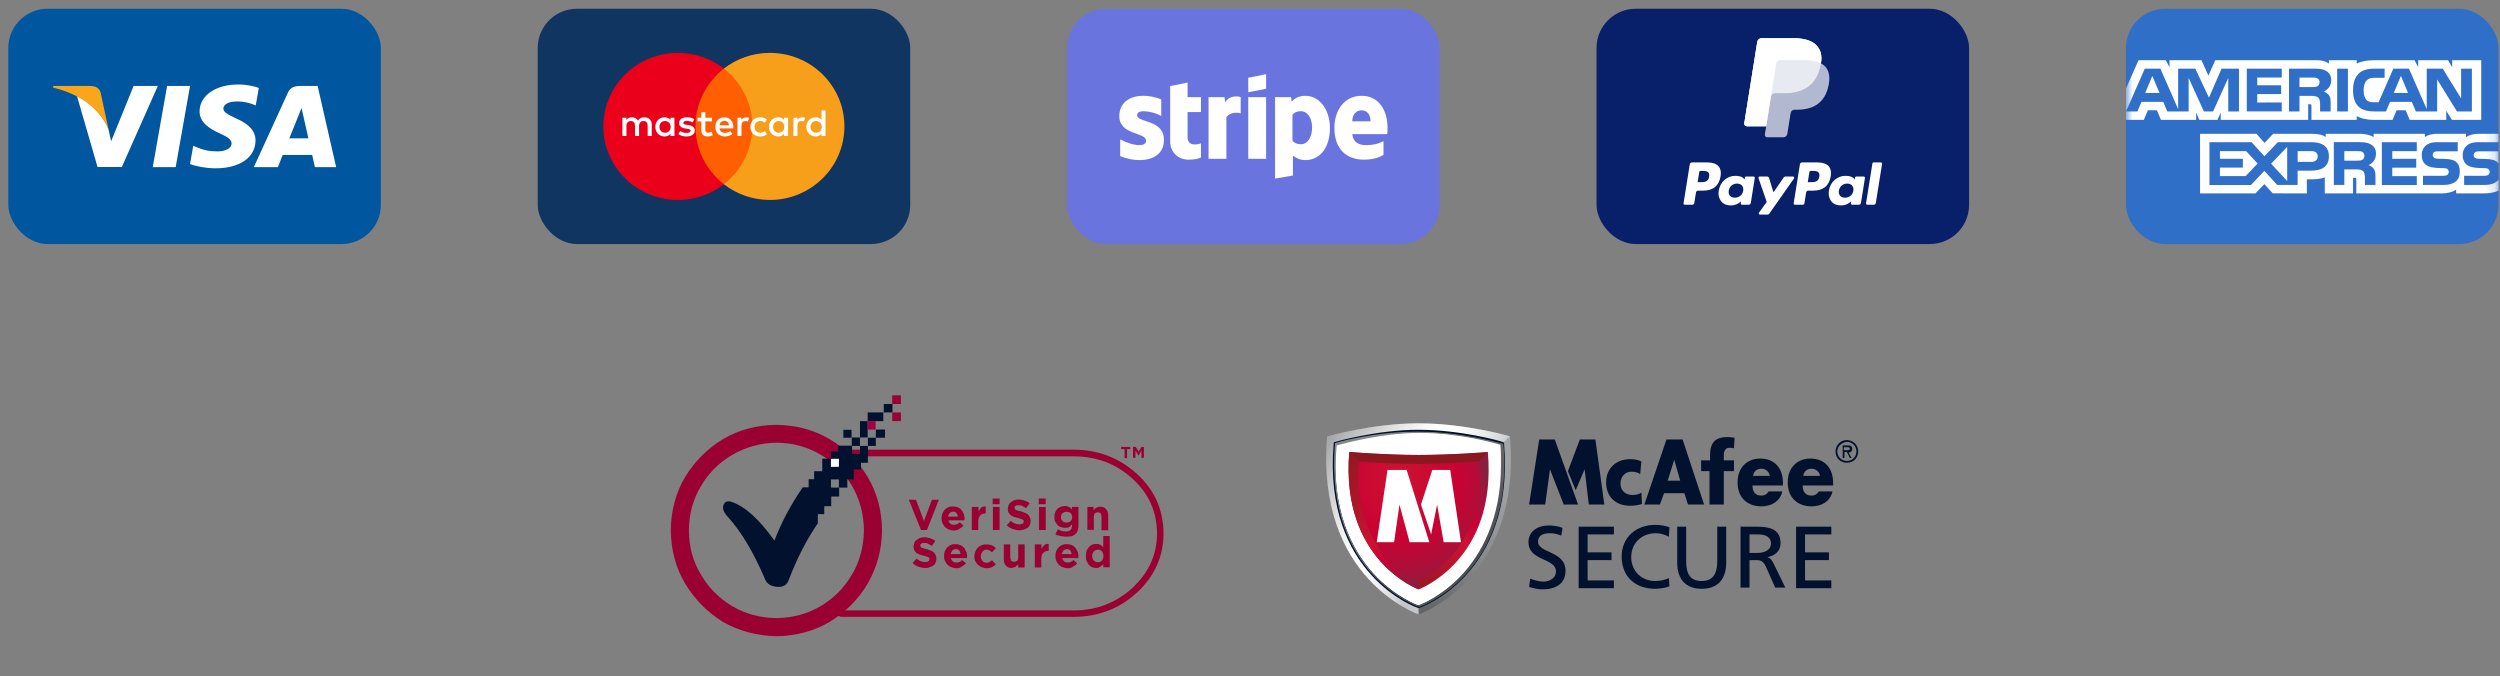 <svg width="255" height="69" viewBox="0 0 255 69" fill="none" xmlns="http://www.w3.org/2000/svg">
<rect x="0" y="0" width="255" height="69" fill="#808080" stroke="none"/>
<rect x="0.846" y="0.893" width="38" height="24" rx="4" fill="#00579F"/>
<path d="M17.92 17.045H15.581L17.044 8.768H19.383L17.92 17.045Z" fill="white"/>
<path d="M26.401 8.97C25.94 8.803 25.208 8.618 24.303 8.618C21.993 8.618 20.366 9.745 20.356 11.356C20.337 12.545 21.521 13.205 22.406 13.601C23.311 14.006 23.619 14.271 23.619 14.632C23.61 15.186 22.888 15.442 22.214 15.442C21.28 15.442 20.779 15.31 20.019 15.002L19.711 14.869L19.384 16.727C19.932 16.956 20.943 17.159 21.993 17.168C24.448 17.168 26.046 16.058 26.064 14.341C26.074 13.399 25.449 12.677 24.101 12.087C23.282 11.708 22.781 11.453 22.781 11.066C22.791 10.713 23.205 10.352 24.129 10.352C24.89 10.335 25.448 10.502 25.872 10.669L26.083 10.757L26.401 8.97Z" fill="white"/>
<path d="M29.511 14.113C29.703 13.637 30.445 11.797 30.445 11.797C30.435 11.815 30.637 11.313 30.753 11.005L30.916 11.718C30.916 11.718 31.359 13.699 31.455 14.113C31.09 14.113 29.973 14.113 29.511 14.113ZM32.398 8.768H30.589C30.031 8.768 29.607 8.918 29.366 9.455L25.891 17.045H28.346C28.346 17.045 28.75 16.023 28.837 15.803C29.106 15.803 31.494 15.803 31.841 15.803C31.908 16.094 32.12 17.045 32.12 17.045H34.286L32.398 8.768Z" fill="white"/>
<path d="M13.627 8.768L11.336 14.412L11.085 13.267C10.662 11.947 9.333 10.511 7.851 9.798L9.95 17.036H12.424L16.101 8.768H13.627Z" fill="white"/>
<path d="M9.208 8.768H5.444L5.406 8.935C8.342 9.622 10.287 11.278 11.085 13.268L10.267 9.464C10.133 8.935 9.719 8.786 9.208 8.768Z" fill="#FAA61A"/>
<rect x="54.846" y="0.893" width="38" height="24" rx="4" fill="#0F3560"/>
<path d="M77.162 18.791H70.512V6.999H77.162V18.791Z" fill="#FF5F00"/>
<path d="M70.939 12.894C70.939 10.502 72.074 8.371 73.841 6.998C72.549 5.993 70.917 5.394 69.145 5.394C64.948 5.394 61.545 8.752 61.545 12.894C61.545 17.036 64.948 20.394 69.145 20.394C70.917 20.394 72.549 19.795 73.841 18.791C72.074 17.417 70.939 15.286 70.939 12.894Z" fill="#EB001B"/>
<path d="M86.13 12.894C86.13 17.036 82.728 20.394 78.531 20.394C76.758 20.394 75.127 19.795 73.834 18.791C75.602 17.417 76.737 15.286 76.737 12.894C76.737 10.502 75.602 8.371 73.834 6.998C75.127 5.993 76.758 5.394 78.531 5.394C82.728 5.394 86.13 8.752 86.13 12.894Z" fill="#F79E1B"/>
<path d="M67.263 12.942C67.263 12.614 67.481 12.345 67.837 12.345C68.176 12.345 68.406 12.602 68.406 12.942C68.406 13.281 68.176 13.538 67.837 13.538C67.481 13.538 67.263 13.269 67.263 12.942ZM68.793 12.942V12.01H68.382V12.236C68.252 12.068 68.054 11.963 67.785 11.963C67.256 11.963 66.841 12.373 66.841 12.942C66.841 13.511 67.256 13.92 67.785 13.92C68.054 13.92 68.252 13.815 68.382 13.647V13.873H68.793V12.942ZM82.67 12.942C82.67 12.614 82.888 12.345 83.243 12.345C83.583 12.345 83.812 12.602 83.812 12.942C83.812 13.281 83.583 13.538 83.243 13.538C82.888 13.538 82.67 13.269 82.67 12.942ZM84.2 12.942V11.261H83.788V12.236C83.658 12.068 83.461 11.963 83.192 11.963C82.662 11.963 82.247 12.373 82.247 12.942C82.247 13.511 82.662 13.92 83.192 13.92C83.461 13.92 83.658 13.815 83.788 13.647V13.873H84.2V12.942ZM73.89 12.326C74.155 12.326 74.325 12.489 74.368 12.778H73.388C73.432 12.509 73.597 12.326 73.89 12.326ZM73.898 11.963C73.345 11.963 72.958 12.361 72.958 12.942C72.958 13.534 73.361 13.92 73.926 13.92C74.21 13.92 74.471 13.85 74.7 13.659L74.499 13.359C74.341 13.483 74.139 13.554 73.949 13.554C73.685 13.554 73.444 13.433 73.385 13.097H74.787C74.791 13.047 74.795 12.996 74.795 12.942C74.791 12.361 74.427 11.963 73.898 11.963ZM78.857 12.942C78.857 12.614 79.075 12.345 79.43 12.345C79.77 12.345 79.999 12.602 79.999 12.942C79.999 13.281 79.77 13.538 79.43 13.538C79.075 13.538 78.857 13.269 78.857 12.942ZM80.386 12.942V12.01H79.975V12.236C79.845 12.068 79.647 11.963 79.379 11.963C78.849 11.963 78.434 12.373 78.434 12.942C78.434 13.511 78.849 13.92 79.379 13.92C79.647 13.92 79.845 13.815 79.975 13.647V13.873H80.386V12.942ZM76.538 12.942C76.538 13.507 76.937 13.92 77.545 13.92C77.83 13.92 78.019 13.858 78.225 13.698L78.028 13.37C77.873 13.48 77.711 13.538 77.533 13.538C77.205 13.534 76.964 13.3 76.964 12.942C76.964 12.583 77.205 12.349 77.533 12.345C77.711 12.345 77.873 12.403 78.028 12.513L78.225 12.185C78.019 12.025 77.83 11.963 77.545 11.963C76.937 11.963 76.538 12.376 76.538 12.942ZM81.832 11.963C81.596 11.963 81.441 12.072 81.335 12.236V12.01H80.927V13.873H81.339V12.829C81.339 12.52 81.473 12.349 81.742 12.349C81.825 12.349 81.912 12.361 81.998 12.396L82.125 12.014C82.034 11.979 81.916 11.963 81.832 11.963ZM70.824 12.158C70.626 12.029 70.354 11.963 70.053 11.963C69.575 11.963 69.267 12.189 69.267 12.56C69.267 12.864 69.496 13.051 69.919 13.109L70.113 13.137C70.338 13.168 70.444 13.226 70.444 13.332C70.444 13.476 70.294 13.558 70.014 13.558C69.729 13.558 69.524 13.468 69.385 13.363L69.192 13.678C69.417 13.842 69.702 13.92 70.01 13.92C70.555 13.92 70.871 13.667 70.871 13.312C70.871 12.985 70.623 12.813 70.211 12.755L70.018 12.727C69.84 12.704 69.698 12.669 69.698 12.544C69.698 12.407 69.832 12.326 70.057 12.326C70.298 12.326 70.532 12.415 70.646 12.486L70.824 12.158ZM76.123 11.963C75.886 11.963 75.731 12.072 75.625 12.236V12.01H75.218V13.873H75.629V12.829C75.629 12.52 75.763 12.349 76.032 12.349C76.115 12.349 76.202 12.361 76.288 12.396L76.415 12.014C76.324 11.979 76.206 11.963 76.123 11.963ZM72.618 12.01H71.946V11.444H71.531V12.01H71.148V12.38H71.531V13.23C71.531 13.663 71.701 13.92 72.187 13.92C72.365 13.92 72.57 13.866 72.701 13.776L72.582 13.429C72.46 13.499 72.325 13.534 72.219 13.534C72.013 13.534 71.946 13.409 71.946 13.222V12.38H72.618V12.01ZM66.477 13.873V12.704C66.477 12.263 66.193 11.967 65.734 11.963C65.493 11.959 65.245 12.033 65.07 12.294C64.94 12.088 64.735 11.963 64.446 11.963C64.245 11.963 64.047 12.021 63.893 12.24V12.01H63.482V13.873H63.897V12.84C63.897 12.517 64.079 12.345 64.359 12.345C64.632 12.345 64.77 12.52 64.77 12.836V13.873H65.185V12.84C65.185 12.517 65.375 12.345 65.647 12.345C65.928 12.345 66.062 12.52 66.062 12.836V13.873H66.477Z" fill="white"/>
<rect x="108.846" y="0.893" width="38" height="24" rx="4" fill="#6974DE"/>
<path d="M115.988 11.747C115.988 11.477 116.261 11.343 116.625 11.343C117.171 11.343 117.9 11.522 118.446 11.837V10.13C117.854 9.905 117.217 9.77 116.625 9.77C115.168 9.77 114.167 10.534 114.167 11.837C114.167 13.813 116.898 13.454 116.898 14.352C116.898 14.667 116.625 14.802 116.215 14.802C115.623 14.802 114.849 14.532 114.258 14.218V15.925C114.941 16.195 115.578 16.329 116.215 16.329C117.718 16.329 118.719 15.61 118.719 14.308C118.765 12.151 115.988 12.556 115.988 11.747ZM127.323 16.195H129.144V9.905H127.323V16.195ZM121.132 8.422L119.356 8.782V14.442C119.356 15.521 120.176 16.284 121.223 16.284C121.815 16.284 122.27 16.195 122.498 16.06V14.622C122.27 14.712 121.132 15.026 121.132 13.993V11.432H122.498V9.905H121.132V8.422ZM124.956 10.444L124.91 9.905H123.271V16.195H125.092V11.927C125.548 11.387 126.322 11.477 126.549 11.567V9.905C126.322 9.815 125.411 9.68 124.956 10.444ZM127.323 9.411L129.144 9.051V7.569L127.323 7.928V9.411ZM141.527 13.05C141.527 11.208 140.616 9.77 138.886 9.77C137.156 9.77 136.109 11.208 136.109 13.05C136.109 15.206 137.338 16.284 139.114 16.284C139.979 16.284 140.616 16.105 141.117 15.79V14.398C140.616 14.667 140.07 14.802 139.341 14.802C138.613 14.802 138.021 14.532 137.93 13.679H141.481C141.527 13.589 141.527 13.229 141.527 13.05ZM137.93 12.376C137.93 11.567 138.431 11.253 138.886 11.253C139.341 11.253 139.797 11.567 139.797 12.376H137.93ZM133.15 9.77C132.422 9.77 132.012 10.085 131.739 10.354L131.693 9.905H130.055V18.216L131.876 17.902V15.88C132.149 16.06 132.513 16.329 133.15 16.329C134.47 16.329 135.654 15.296 135.654 13.005C135.608 10.938 134.425 9.77 133.15 9.77ZM132.695 14.712C132.285 14.712 132.012 14.577 131.83 14.352V11.702C132.012 11.477 132.285 11.343 132.695 11.343C133.378 11.343 133.833 12.061 133.833 13.005C133.833 13.993 133.378 14.712 132.695 14.712Z" fill="white"/>
<rect x="162.846" y="0.893" width="38" height="24" rx="4" fill="#082069"/>
<path d="M174.15 16.568H172.575C172.467 16.568 172.376 16.645 172.359 16.75L171.722 20.736C171.709 20.815 171.771 20.886 171.852 20.886H172.604C172.712 20.886 172.803 20.809 172.82 20.703L172.992 19.628C173.009 19.523 173.1 19.446 173.208 19.446H173.707C174.744 19.446 175.343 18.95 175.5 17.968C175.57 17.539 175.503 17.201 175.299 16.965C175.075 16.705 174.678 16.568 174.15 16.568ZM174.332 18.024C174.246 18.581 173.814 18.581 173.397 18.581H173.159L173.326 17.54C173.336 17.477 173.391 17.43 173.455 17.43H173.564C173.849 17.43 174.117 17.43 174.256 17.59C174.338 17.686 174.364 17.828 174.332 18.024Z" fill="white"/>
<path d="M178.859 18.005H178.105C178.041 18.005 177.985 18.051 177.975 18.114L177.942 18.323L177.889 18.247C177.726 18.013 177.362 17.935 176.998 17.935C176.165 17.935 175.453 18.558 175.314 19.432C175.242 19.868 175.344 20.285 175.595 20.576C175.825 20.843 176.154 20.954 176.545 20.954C177.217 20.954 177.589 20.528 177.589 20.528L177.556 20.735C177.543 20.814 177.605 20.885 177.685 20.885H178.364C178.473 20.885 178.564 20.808 178.581 20.703L178.988 18.155C179.001 18.076 178.94 18.005 178.859 18.005ZM177.808 19.454C177.735 19.879 177.393 20.165 176.957 20.165C176.738 20.165 176.563 20.095 176.45 19.964C176.339 19.834 176.296 19.648 176.332 19.441C176.4 19.019 176.748 18.724 177.177 18.724C177.391 18.724 177.565 18.795 177.68 18.927C177.795 19.061 177.841 19.248 177.808 19.454Z" fill="white"/>
<path d="M182.876 18.004H182.118C182.046 18.004 181.978 18.04 181.937 18.099L180.892 19.619L180.448 18.159C180.421 18.067 180.335 18.004 180.238 18.004H179.493C179.403 18.004 179.34 18.092 179.369 18.176L180.204 20.594L179.419 21.687C179.357 21.773 179.419 21.892 179.526 21.892H180.283C180.355 21.892 180.422 21.857 180.463 21.799L182.984 18.208C183.045 18.122 182.983 18.004 182.876 18.004Z" fill="white"/>
<path d="M185.386 16.567H183.81C183.703 16.567 183.611 16.644 183.594 16.749L182.957 20.735C182.945 20.814 183.006 20.885 183.087 20.885H183.895C183.97 20.885 184.034 20.831 184.046 20.757L184.227 19.627C184.244 19.522 184.336 19.445 184.443 19.445H184.942C185.979 19.445 186.578 18.949 186.735 17.967C186.805 17.538 186.737 17.2 186.534 16.964C186.31 16.704 185.913 16.567 185.386 16.567ZM185.568 18.023C185.482 18.581 185.05 18.581 184.632 18.581H184.394L184.561 17.539C184.571 17.476 184.626 17.43 184.691 17.43H184.8C185.084 17.43 185.353 17.43 185.491 17.59C185.574 17.685 185.599 17.827 185.568 18.023Z" fill="white"/>
<path d="M190.095 18.005H189.341C189.276 18.005 189.221 18.051 189.211 18.114L189.178 18.323L189.125 18.247C188.962 18.013 188.598 17.935 188.234 17.935C187.401 17.935 186.689 18.558 186.55 19.432C186.479 19.868 186.581 20.285 186.831 20.576C187.062 20.843 187.39 20.954 187.781 20.954C188.453 20.954 188.825 20.528 188.825 20.528L188.792 20.735C188.779 20.814 188.841 20.885 188.922 20.885H189.601C189.709 20.885 189.8 20.808 189.817 20.703L190.225 18.155C190.237 18.076 190.176 18.005 190.095 18.005ZM189.043 19.454C188.971 19.879 188.629 20.165 188.192 20.165C187.974 20.165 187.798 20.095 187.686 19.964C187.574 19.834 187.532 19.648 187.567 19.441C187.636 19.019 187.983 18.724 188.413 18.724C188.627 18.724 188.801 18.795 188.916 18.927C189.031 19.061 189.077 19.248 189.043 19.454Z" fill="white"/>
<path d="M190.985 16.677L190.338 20.736C190.325 20.814 190.387 20.885 190.468 20.885H191.118C191.226 20.885 191.317 20.808 191.334 20.703L191.971 16.717C191.984 16.638 191.922 16.567 191.842 16.567H191.114C191.05 16.567 190.995 16.613 190.985 16.677Z" fill="white"/>
<path opacity="0.68" d="M185.734 6.461C185.859 5.675 185.734 5.14 185.303 4.655C184.828 4.122 183.971 3.893 182.875 3.893H179.691C179.467 3.893 179.276 4.054 179.242 4.273L177.916 12.567C177.89 12.731 178.018 12.879 178.186 12.879H180.151L180.015 13.727C179.993 13.871 180.105 14 180.251 14H181.908C182.104 14 182.271 13.859 182.301 13.668L182.318 13.585L182.63 11.632L182.65 11.524C182.68 11.333 182.847 11.192 183.043 11.192H183.291C184.896 11.192 186.152 10.549 186.519 8.688C186.673 7.911 186.593 7.262 186.188 6.806C186.065 6.668 185.912 6.554 185.734 6.461Z" fill="white"/>
<path opacity="0.7" d="M185.734 6.461C185.859 5.675 185.734 5.14 185.303 4.655C184.828 4.122 183.971 3.893 182.875 3.893H179.691C179.467 3.893 179.276 4.054 179.242 4.273L177.916 12.567C177.89 12.731 178.018 12.879 178.186 12.879H180.151L180.645 9.79L180.629 9.886C180.664 9.668 180.853 9.507 181.078 9.507H182.012C183.846 9.507 185.282 8.772 185.702 6.645C185.714 6.582 185.725 6.521 185.734 6.461Z" fill="white"/>
<path d="M181.175 6.471C181.196 6.34 181.281 6.232 181.397 6.178C181.449 6.153 181.507 6.139 181.569 6.139H184.064C184.359 6.139 184.635 6.159 184.887 6.199C184.959 6.21 185.029 6.223 185.097 6.238C185.165 6.253 185.231 6.27 185.295 6.288C185.327 6.297 185.359 6.307 185.39 6.317C185.513 6.358 185.629 6.406 185.735 6.461C185.86 5.675 185.734 5.14 185.303 4.655C184.828 4.122 183.971 3.893 182.875 3.893H179.691C179.467 3.893 179.276 4.054 179.242 4.273L177.916 12.567C177.89 12.731 178.018 12.879 178.186 12.879H180.151L180.645 9.79L181.175 6.471Z" fill="white"/>
<rect x="216.846" y="0.893" width="38" height="24" rx="4" fill="#306FC8"/>
<mask id="mask0_6648_9943" style="mask-type:alpha" maskUnits="userSpaceOnUse" x="216" y="0" width="39" height="25">
<rect x="216.846" y="0.893" width="38" height="24" rx="4" fill="url(#paint0_linear_6648_9943)"/>
</mask>
<g mask="url(#mask0_6648_9943)">
<path d="M233.293 18.469V14.975L231.656 16.696L233.293 18.469Z" fill="white"/>
<path d="M226.432 15.414V16.2L228.773 16.195V17.096H226.432V17.959H229.056L230.277 16.681L229.105 15.414H226.432Z" fill="white"/>
<path d="M236.376 8.793C236.512 8.717 236.596 8.565 236.596 8.379C236.596 8.193 236.508 8.059 236.376 7.988C236.249 7.916 236.058 7.912 235.868 7.912H234.548V8.884H235.853C236.058 8.884 236.229 8.874 236.376 8.793Z" fill="white"/>
<path d="M218.81 9.48H220.271L219.538 7.745L218.81 9.48Z" fill="white"/>
<path d="M235.755 15.414H234.363V16.51H235.746C236.151 16.51 236.405 16.319 236.405 15.943C236.4 15.566 236.136 15.414 235.755 15.414Z" fill="white"/>
<path d="M219.084 11.248H220.003L220.418 12.225H224.009V11.482L224.331 12.225H226.188L226.511 11.472V12.225H235.432V10.633H235.608C235.735 10.633 235.769 10.647 235.769 10.843V12.225H240.382V11.848C240.748 12.044 241.325 12.225 242.097 12.225H244.037L244.457 11.248H245.375L245.791 12.225H249.519V11.3L250.09 12.225H253.085V6.143H250.124V6.858L249.699 6.143H246.655V6.858L246.284 6.143H242.17C241.476 6.143 240.866 6.234 240.382 6.491V6.143H237.548V6.491C237.216 6.229 236.8 6.143 236.331 6.143H225.958L225.255 7.711L224.551 6.143H221.288V6.858L220.916 6.143H218.131L216.846 9.027V12.225H218.669L219.084 11.248ZM240.582 7.511C240.924 7.163 241.471 7.001 242.209 7.001H243.23V7.935H242.229C241.833 7.935 241.613 7.992 241.403 8.197C241.217 8.379 241.09 8.726 241.09 9.184C241.09 9.651 241.183 9.98 241.393 10.209C241.55 10.38 241.848 10.433 242.136 10.433H242.615L244.12 7.001H245.712L247.525 11.129V7.001H249.157L251.033 10.037V7.001H252.133V11.367H250.608L248.59 8.097V11.367H246.416L246.006 10.39H243.782L243.372 11.367H242.131C241.608 11.367 240.949 11.248 240.577 10.881C240.201 10.509 240.01 10.009 240.01 9.217C240.01 8.569 240.128 7.978 240.582 7.511ZM238.393 7.001H239.488V11.367H238.393V7.001ZM233.483 7.001H235.945C236.488 7.001 236.888 7.02 237.23 7.211C237.572 7.406 237.783 7.692 237.783 8.178C237.783 8.869 237.304 9.227 237.02 9.337C237.255 9.422 237.455 9.58 237.548 9.708C237.699 9.918 237.724 10.118 237.724 10.5V11.367H236.649V10.814C236.649 10.557 236.673 10.175 236.473 9.971C236.322 9.813 236.087 9.78 235.696 9.78H234.548V11.367H233.478V7.001H233.483ZM229.173 7.001H232.74V7.911H230.239V8.698H232.677V9.594H230.239V10.457L232.74 10.452V11.362H229.173V7.001ZM218.019 11.367H216.856L218.766 7.001H220.359L222.172 11.129V7.001H223.921L225.314 9.961L226.599 7.001H228.377V11.367H227.283V7.95L225.734 11.367H224.796L223.242 7.945V11.367H221.063L220.652 10.39H218.429L218.019 11.367Z" fill="white"/>
<path d="M244.892 7.745L244.164 9.48H245.62L244.892 7.745Z" fill="white"/>
<path d="M252.479 15.514C252.367 15.586 252.318 15.691 252.318 15.829C252.318 15.991 252.416 16.105 252.552 16.153C252.66 16.191 252.782 16.201 252.963 16.201L253.534 16.215C254.126 16.229 254.517 16.325 254.756 16.568C254.79 16.601 254.819 16.634 254.844 16.668V15.438H252.904C252.714 15.438 252.582 15.447 252.479 15.514Z" fill="white"/>
<path d="M253.403 18.864H251.341V17.93H253.393C253.593 17.93 253.735 17.901 253.823 17.825C253.896 17.759 253.95 17.663 253.95 17.539C253.95 17.41 253.896 17.31 253.818 17.248C253.74 17.182 253.628 17.153 253.447 17.153C252.45 17.125 251.194 17.186 251.194 15.8C251.194 15.175 251.6 14.503 252.724 14.503H254.849V13.645H252.87C252.279 13.645 251.835 13.778 251.532 13.993V13.645H248.615C248.151 13.645 247.594 13.755 247.335 13.993V13.645H242.111V13.993C241.696 13.707 240.997 13.645 240.665 13.645H237.221V13.993C236.893 13.683 236.17 13.645 235.726 13.645H231.866L230.981 14.579L230.16 13.645H224.405V19.727H230.058L230.962 18.779L231.822 19.722L235.3 19.727V18.292H235.647C236.107 18.292 236.654 18.283 237.128 18.083V19.727H240.011V18.135H240.152C240.328 18.135 240.343 18.149 240.343 18.311V19.727H249.064C249.611 19.727 250.203 19.589 250.525 19.341V19.727H253.291C253.862 19.727 254.429 19.646 254.859 19.446V18.316C254.58 18.688 254.092 18.864 253.403 18.864ZM235.686 17.406H234.357V18.864H232.276L230.967 17.43L229.599 18.869H225.362V14.503H229.662L230.972 15.938L232.335 14.503H235.755C236.595 14.503 237.548 14.741 237.548 15.947C237.543 17.153 236.62 17.406 235.686 17.406ZM242.116 17.21C242.268 17.42 242.292 17.62 242.297 18.002V18.864H241.222V18.311C241.222 18.054 241.247 17.673 241.046 17.468C240.89 17.31 240.66 17.277 240.269 17.277H239.121V18.864H238.051V14.498H240.514C241.056 14.498 241.452 14.517 241.799 14.713C242.141 14.908 242.351 15.194 242.351 15.68C242.351 16.371 241.872 16.729 241.594 16.838C241.828 16.924 242.028 17.082 242.116 17.21ZM246.509 15.413H244.012V16.2H246.455V17.101H244.012V17.963H246.514V18.869H242.947V14.503H246.514V15.413H246.509ZM249.225 18.864H247.144V17.93H249.216C249.416 17.93 249.558 17.901 249.646 17.825C249.719 17.759 249.773 17.663 249.773 17.539C249.773 17.41 249.719 17.31 249.641 17.248C249.563 17.182 249.45 17.153 249.269 17.153C248.273 17.125 247.017 17.186 247.017 15.8C247.017 15.17 247.423 14.503 248.546 14.503H250.686V15.437H248.727C248.532 15.437 248.405 15.442 248.297 15.509C248.185 15.58 248.141 15.685 248.141 15.823C248.141 15.985 248.238 16.1 248.375 16.147C248.488 16.186 248.605 16.195 248.786 16.195L249.357 16.209C249.949 16.224 250.339 16.319 250.579 16.562C250.789 16.781 250.901 17.034 250.901 17.487C250.906 18.421 250.31 18.864 249.225 18.864Z" fill="white"/>
<path d="M240.949 15.485C240.822 15.418 240.626 15.414 240.441 15.414H239.122V16.386H240.426C240.631 16.386 240.807 16.381 240.949 16.3C241.086 16.224 241.169 16.071 241.169 15.886C241.164 15.695 241.081 15.561 240.949 15.485Z" fill="white"/>
</g>
<g clip-path="url(#clip0_6648_9943)">
<path d="M85.796 46.547H109.497C111.874 46.547 113.847 47.306 115.542 48.85C117.186 50.368 117.996 52.19 118.021 54.417H118.35H118.021C117.996 56.593 117.186 58.39 115.542 59.934C113.873 61.477 111.874 62.262 109.497 62.262H85.796C85.619 62.262 85.467 62.413 85.467 62.591C85.467 62.768 85.619 62.919 85.796 62.919H109.497C112.026 62.919 114.202 62.084 115.997 60.414C117.768 58.77 118.679 56.745 118.679 54.392C118.653 52.013 117.768 49.963 115.972 48.344C114.176 46.699 112.001 45.864 109.471 45.864H85.796C85.619 45.864 85.467 46.016 85.467 46.193C85.467 46.395 85.619 46.547 85.796 46.547ZM85.796 46.547H109.497C111.874 46.547 113.847 47.306 115.542 48.85C117.186 50.368 117.996 52.19 118.021 54.417H118.35H118.021C117.996 56.593 117.186 58.39 115.542 59.934C113.873 61.477 111.874 62.262 109.497 62.262H85.796C85.619 62.262 85.467 62.413 85.467 62.591C85.467 62.768 85.619 62.919 85.796 62.919H109.497C112.026 62.919 114.202 62.084 115.997 60.414C117.768 58.77 118.679 56.745 118.679 54.392C118.653 52.013 117.768 49.963 115.972 48.344C114.176 46.699 112.001 45.864 109.471 45.864H85.796C85.619 45.864 85.467 46.016 85.467 46.193C85.467 46.395 85.619 46.547 85.796 46.547Z" fill="#9B0033"/>
<path fill-rule="evenodd" clip-rule="evenodd" d="M83.696 46.37C85.062 47.154 86.124 48.242 86.909 49.558C87.693 50.925 88.097 52.418 88.123 54.062C88.097 55.758 87.693 57.276 86.909 58.592C86.124 59.933 85.062 61.021 83.696 61.831C82.356 62.616 80.863 63.02 79.194 63.046C77.524 63.02 76.032 62.616 74.691 61.831C73.325 61.021 72.263 59.933 71.504 58.617C70.669 57.276 70.29 55.783 70.265 54.088C70.29 52.443 70.669 50.925 71.504 49.583C72.263 48.242 73.351 47.179 74.691 46.395C76.032 45.611 77.55 45.18 79.194 45.155C80.838 45.155 82.356 45.585 83.696 46.37ZM79.168 43.333C77.17 43.358 75.349 43.839 73.73 44.801C72.137 45.762 70.872 47.053 69.885 48.647C68.924 50.267 68.444 52.089 68.418 54.088C68.444 56.087 68.924 57.909 69.885 59.528C70.872 61.148 72.137 62.438 73.73 63.425C75.349 64.362 77.17 64.843 79.168 64.893C81.192 64.868 83.013 64.387 84.632 63.425C86.251 62.438 87.541 61.148 88.502 59.528C89.438 57.909 89.944 56.087 89.969 54.088C89.944 52.089 89.463 50.267 88.502 48.647C87.541 47.053 86.251 45.762 84.632 44.801C83.013 43.839 81.192 43.358 79.168 43.333Z" fill="#9B0033"/>
<path d="M92.701 50.975H93.435L94.244 53.151L95.053 50.975H95.762L94.548 54.062H93.941L92.701 50.975Z" fill="#9B0033"/>
<path d="M101.276 51.709H101.959V54.062H101.276V51.709ZM101.251 50.849H101.959V51.431H101.251V50.849ZM99.151 51.709H99.809V52.164C99.885 52.013 99.986 51.886 100.087 51.785C100.188 51.684 100.34 51.633 100.542 51.658V52.367H100.517C100.264 52.367 100.112 52.443 99.986 52.569C99.859 52.696 99.784 52.924 99.784 53.202V54.062H99.126V51.709H99.151ZM97.709 52.696C97.684 52.544 97.633 52.443 97.558 52.316C97.482 52.24 97.355 52.19 97.229 52.19C97.077 52.19 96.976 52.24 96.875 52.316C96.799 52.418 96.723 52.544 96.698 52.696H97.709ZM97.279 54.113C97.128 54.113 96.951 54.062 96.799 54.012C96.647 53.961 96.52 53.885 96.394 53.759C96.293 53.657 96.217 53.531 96.141 53.379C96.065 53.227 96.04 53.05 96.04 52.873C96.04 52.696 96.065 52.544 96.116 52.392C96.192 52.24 96.242 52.114 96.369 51.987C96.47 51.886 96.596 51.785 96.748 51.734C96.9 51.658 97.052 51.658 97.229 51.658C97.431 51.658 97.583 51.709 97.735 51.76C97.886 51.836 97.988 51.911 98.089 52.038C98.165 52.139 98.241 52.291 98.316 52.443C98.367 52.595 98.392 52.772 98.392 52.924L98.367 53V53.075H96.748C96.773 53.227 96.824 53.329 96.951 53.43C97.052 53.506 97.178 53.531 97.33 53.531C97.431 53.531 97.532 53.506 97.633 53.455C97.709 53.43 97.785 53.379 97.886 53.278L98.266 53.607C98.165 53.759 98.013 53.86 97.861 53.936C97.684 54.062 97.507 54.113 97.279 54.113Z" fill="#9B0033"/>
<path d="M104.008 54.088C103.755 54.088 103.553 54.037 103.3 53.962C103.072 53.886 102.895 53.759 102.693 53.582L103.097 53.126C103.224 53.228 103.35 53.329 103.502 53.38C103.654 53.455 103.805 53.481 103.983 53.481C104.134 53.481 104.235 53.455 104.311 53.405C104.387 53.354 104.413 53.304 104.413 53.202V53.076L104.311 53L104.134 52.924L103.805 52.823L103.401 52.722L103.072 52.544L102.87 52.291C102.819 52.19 102.794 52.064 102.794 51.912V51.886L102.87 51.507C102.945 51.406 102.996 51.279 103.123 51.229C103.198 51.153 103.325 51.077 103.451 51.026C103.578 50.975 103.73 50.95 103.881 50.95C104.109 50.95 104.286 51.001 104.488 51.051C104.691 51.127 104.868 51.203 105.02 51.33L104.665 51.836L104.261 51.608C104.134 51.532 104.008 51.532 103.856 51.532C103.73 51.532 103.628 51.557 103.578 51.608C103.502 51.659 103.477 51.709 103.477 51.785V51.811L103.527 51.937L103.603 52.013L103.831 52.089L104.16 52.165L104.564 52.317C104.665 52.367 104.792 52.418 104.868 52.494L105.045 52.747C105.095 52.848 105.121 52.975 105.121 53.101V53.126C105.121 53.278 105.095 53.405 105.045 53.531C104.994 53.633 104.944 53.759 104.817 53.835C104.716 53.911 104.59 53.962 104.438 54.012C104.311 54.063 104.16 54.088 104.008 54.088Z" fill="#9B0033"/>
<path d="M105.981 51.709H106.664V54.062H105.981V51.709ZM105.956 50.849H106.664V51.431H105.956V50.849Z" fill="#9B0033"/>
<path d="M110.888 51.709H111.546V52.038L111.672 51.912L111.824 51.785L112.001 51.709L112.229 51.684C112.481 51.684 112.684 51.76 112.81 51.937C112.962 52.089 113.038 52.291 113.038 52.569V54.088H112.355V52.721C112.355 52.569 112.33 52.468 112.279 52.367C112.203 52.291 112.102 52.266 111.976 52.266C111.849 52.266 111.723 52.316 111.672 52.367C111.596 52.443 111.571 52.569 111.571 52.721V54.037H110.913V51.709H110.888ZM108.788 53.303L109.041 53.253C109.117 53.227 109.143 53.202 109.218 53.151C109.269 53.101 109.294 53.05 109.32 52.974C109.345 52.898 109.37 52.848 109.37 52.747L109.32 52.519C109.294 52.443 109.244 52.392 109.218 52.342L109.041 52.24L108.788 52.19L108.561 52.24L108.384 52.342C108.308 52.392 108.283 52.443 108.257 52.519L108.207 52.747C108.207 52.924 108.283 53.05 108.384 53.151C108.485 53.253 108.637 53.303 108.788 53.303ZM108.713 54.746L108.156 54.67C107.954 54.645 107.802 54.594 107.65 54.493L107.903 53.987L108.283 54.164L108.687 54.214C108.915 54.214 109.092 54.164 109.193 54.062C109.294 53.961 109.345 53.809 109.345 53.582V53.48C109.269 53.582 109.143 53.708 109.041 53.759C108.94 53.835 108.788 53.835 108.586 53.835C108.46 53.835 108.333 53.809 108.181 53.759C108.08 53.708 107.954 53.658 107.853 53.531C107.777 53.455 107.701 53.329 107.625 53.202C107.549 53.05 107.549 52.898 107.549 52.721C107.549 52.544 107.574 52.392 107.625 52.266C107.701 52.114 107.751 52.013 107.853 51.912C107.954 51.81 108.08 51.734 108.207 51.684L108.586 51.608C108.788 51.608 108.94 51.658 109.041 51.709C109.143 51.785 109.269 51.836 109.345 51.962V51.709H110.003V53.531C110.003 53.936 109.927 54.265 109.724 54.442C109.623 54.543 109.471 54.645 109.32 54.695L108.713 54.746Z" fill="#9B0033"/>
<path d="M94.396 57.934C94.143 57.934 93.941 57.884 93.688 57.808C93.46 57.732 93.283 57.605 93.081 57.428L93.485 56.973C93.612 57.074 93.738 57.175 93.89 57.226C94.042 57.302 94.194 57.327 94.371 57.327C94.522 57.327 94.624 57.302 94.699 57.251C94.775 57.2 94.8 57.15 94.8 57.049V56.922L94.699 56.846L94.522 56.77L94.194 56.669L93.789 56.568L93.46 56.391L93.258 56.138C93.207 56.036 93.182 55.91 93.182 55.758V55.733L93.258 55.353C93.334 55.252 93.384 55.125 93.51 55.075C93.586 54.999 93.713 54.923 93.839 54.872C93.966 54.822 94.118 54.796 94.269 54.796C94.497 54.796 94.674 54.847 94.876 54.898C95.079 54.974 95.256 55.049 95.408 55.176L95.053 55.682L94.649 55.454C94.522 55.378 94.396 55.378 94.244 55.378C94.092 55.378 94.016 55.404 93.966 55.454C93.89 55.505 93.865 55.556 93.865 55.632V55.657L93.915 55.783L93.991 55.859L94.219 55.935L94.548 56.011L94.952 56.163C95.053 56.214 95.18 56.264 95.256 56.34L95.433 56.593C95.484 56.694 95.509 56.821 95.509 56.947V56.973C95.509 57.124 95.484 57.251 95.433 57.377C95.382 57.479 95.332 57.605 95.205 57.681C95.104 57.757 94.978 57.808 94.826 57.858C94.725 57.909 94.573 57.934 94.396 57.934Z" fill="#9B0033"/>
<path d="M100.618 57.959C100.441 57.959 100.289 57.909 100.138 57.858C99.986 57.782 99.859 57.706 99.733 57.605C99.632 57.504 99.556 57.377 99.48 57.226C99.404 57.074 99.379 56.897 99.379 56.745C99.379 56.568 99.429 56.416 99.48 56.264C99.556 56.112 99.606 55.986 99.733 55.859C99.834 55.758 99.986 55.657 100.138 55.606C100.289 55.53 100.441 55.53 100.644 55.53C100.871 55.53 101.048 55.581 101.2 55.631C101.352 55.707 101.453 55.783 101.579 55.91L101.175 56.34C101.099 56.264 101.023 56.188 100.922 56.138C100.846 56.087 100.745 56.062 100.618 56.062L100.391 56.112L100.214 56.264L100.087 56.467L100.037 56.719V56.745C100.037 56.821 100.062 56.922 100.087 56.998C100.112 57.074 100.163 57.15 100.214 57.226C100.264 57.302 100.315 57.327 100.391 57.352C100.467 57.377 100.542 57.403 100.644 57.403C100.745 57.403 100.846 57.377 100.922 57.327L101.175 57.15L101.579 57.555C101.478 57.656 101.327 57.782 101.175 57.858C101.023 57.909 100.846 57.959 100.618 57.959ZM97.988 56.517C97.962 56.365 97.912 56.264 97.836 56.138C97.76 56.062 97.633 56.011 97.507 56.011C97.355 56.011 97.254 56.062 97.153 56.138C97.077 56.239 97.001 56.365 96.976 56.517H97.988ZM97.532 57.959C97.381 57.959 97.204 57.909 97.052 57.858C96.9 57.808 96.773 57.732 96.647 57.605C96.546 57.504 96.47 57.377 96.394 57.226C96.318 57.074 96.293 56.897 96.293 56.719C96.293 56.542 96.318 56.391 96.369 56.239C96.445 56.087 96.495 55.96 96.622 55.834C96.723 55.733 96.849 55.631 97.001 55.581C97.153 55.505 97.305 55.505 97.482 55.505C97.684 55.505 97.836 55.556 97.988 55.606C98.139 55.682 98.241 55.758 98.342 55.885C98.418 55.986 98.493 56.138 98.569 56.289C98.62 56.441 98.645 56.618 98.645 56.77L98.62 56.846V56.922H97.001C97.026 57.074 97.077 57.175 97.204 57.276C97.305 57.352 97.431 57.377 97.583 57.377C97.684 57.377 97.785 57.352 97.886 57.302C97.962 57.276 98.038 57.226 98.139 57.124L98.519 57.453C98.418 57.605 98.266 57.706 98.114 57.782C97.962 57.909 97.76 57.959 97.532 57.959Z" fill="#9B0033"/>
<path d="M103.173 57.934C102.92 57.934 102.743 57.858 102.591 57.681C102.465 57.529 102.389 57.327 102.389 57.049V55.53H103.047V56.846C103.047 56.998 103.097 57.099 103.148 57.2C103.224 57.276 103.325 57.302 103.451 57.302C103.553 57.302 103.679 57.251 103.755 57.2C103.831 57.124 103.856 56.998 103.856 56.846V55.53H104.514V57.884H103.856V57.555L103.73 57.681L103.578 57.808L103.401 57.884L103.173 57.934Z" fill="#9B0033"/>
<path d="M111.976 57.352C112.052 57.352 112.153 57.327 112.229 57.302L112.406 57.175C112.456 57.099 112.482 57.049 112.507 56.973L112.557 56.72V56.694L112.507 56.441L112.406 56.239L112.229 56.112C112.153 56.087 112.077 56.062 111.976 56.062L111.748 56.112L111.571 56.239L111.444 56.441C111.419 56.517 111.394 56.593 111.394 56.694V56.72L111.444 56.973C111.47 57.049 111.52 57.099 111.571 57.175L111.748 57.302L111.976 57.352ZM111.824 57.934C111.672 57.934 111.546 57.909 111.419 57.858C111.318 57.808 111.192 57.757 111.09 57.631C110.989 57.529 110.913 57.378 110.837 57.226C110.762 57.074 110.762 56.922 110.762 56.72V56.694C110.762 56.492 110.787 56.315 110.837 56.163C110.913 56.011 110.964 55.91 111.09 55.783C111.166 55.682 111.293 55.606 111.419 55.556C111.546 55.48 111.672 55.48 111.824 55.48C112.001 55.48 112.153 55.53 112.254 55.581C112.355 55.657 112.482 55.707 112.532 55.834V54.67H113.19V57.858H112.532V57.529C112.456 57.631 112.355 57.732 112.254 57.782C112.153 57.884 112.001 57.934 111.824 57.934ZM109.32 56.517C109.294 56.365 109.244 56.264 109.168 56.138C109.092 56.062 108.966 56.011 108.839 56.011C108.687 56.011 108.586 56.062 108.485 56.138C108.409 56.239 108.333 56.365 108.308 56.517H109.32ZM108.89 57.96C108.738 57.96 108.561 57.909 108.409 57.858C108.257 57.808 108.131 57.732 108.004 57.605C107.903 57.504 107.827 57.378 107.751 57.226C107.676 57.074 107.65 56.897 107.65 56.72C107.65 56.542 107.676 56.391 107.726 56.239C107.802 56.087 107.853 55.961 107.979 55.834C108.08 55.733 108.207 55.632 108.359 55.581C108.51 55.505 108.662 55.505 108.839 55.505C109.042 55.505 109.193 55.556 109.345 55.606C109.497 55.682 109.598 55.758 109.699 55.885C109.775 55.986 109.851 56.138 109.927 56.289C109.977 56.441 110.003 56.618 110.003 56.77L109.977 56.846V56.922H108.359C108.384 57.074 108.434 57.175 108.561 57.276C108.662 57.352 108.789 57.378 108.94 57.378C109.041 57.378 109.143 57.352 109.244 57.302C109.32 57.276 109.396 57.226 109.497 57.124L109.876 57.453C109.775 57.605 109.623 57.707 109.472 57.782C109.32 57.909 109.117 57.96 108.89 57.96ZM105.576 55.53H106.234V55.986C106.31 55.834 106.411 55.707 106.512 55.606C106.613 55.505 106.765 55.454 106.967 55.48V56.188H106.942C106.689 56.188 106.537 56.264 106.411 56.391C106.284 56.517 106.209 56.745 106.209 57.023V57.884H105.551V55.53H105.576Z" fill="#9B0033"/>
<path fill-rule="evenodd" clip-rule="evenodd" d="M114.353 45.585H115.289V45.813H114.96V46.724H114.707V45.813H114.353V45.585ZM116.68 45.585V46.699H116.427V45.965L116.149 46.446H116.099L115.82 45.965V46.699H115.567V45.585H115.846L116.149 46.066L116.427 45.585H116.68Z" fill="#9B0033"/>
<path fill-rule="evenodd" clip-rule="evenodd" d="M85.568 48.9H84.758V49.735H85.568V48.9ZM84.758 46.8H85.568V47.61H84.758V46.8ZM86.858 44.649H86.023V43.839H86.858V44.649ZM88.502 42.954H90.096V42.068H88.502V44.624H86.883V45.459H85.492V46.041H84.758V46.775H83.873V48.065H83.038V48.875H82.482V49.71H81.875C80.635 51.532 79.674 53.329 78.991 55.151C77.423 52.924 75.956 51.633 74.59 51.178C74.211 51.077 73.958 51.153 73.806 51.481C73.654 51.81 73.781 52.215 74.236 52.721C75.627 54.24 76.892 56.391 78.055 59.124C78.233 59.554 78.637 59.807 79.27 59.858C79.851 59.908 80.256 59.68 80.433 59.2C81.293 56.947 82.28 55.024 83.418 53.379V52.443H84.076V51.633H84.784V50.646H85.593V49.735H86.428V48.9H87.086V47.888H87.819V47.205H88.527V45.484H89.337V44.649H90.273V43.814H89.337V44.649H88.527V45.484H87.718V46.294H86.909V45.484H87.718V42.954H88.502Z" fill="#02122E"/>
<path d="M89.312 42.954H88.502V43.814H89.312V42.954Z" fill="#A10045"/>
<path d="M85.568 46.8H84.758V47.61H85.568V46.8Z" fill="white"/>
<path d="M91.892 42.068H91.007V42.954H91.892V42.068Z" fill="#9B0033"/>
<path d="M91.032 42.068V41.208H90.146V42.068" fill="#02122E"/>
<path d="M91.892 40.322H91.007V41.208H91.892V40.322Z" fill="#9B0033"/>
</g>
<path d="M144.694 62.676C144.694 62.676 134.154 59.081 135.372 44.519C135.372 44.519 140.003 43.179 144.694 43.179C149.386 43.179 153.895 44.458 154.016 44.519C155.235 59.081 144.694 62.676 144.694 62.676Z" fill="url(#paint1_linear_6648_9943)"/>
<path d="M144.694 62.676C144.694 62.676 134.154 59.081 135.372 44.519C135.372 44.519 140.003 43.179 144.694 43.179C149.386 43.179 153.895 44.458 154.016 44.519L153.042 45.372L144.694 61.762V62.676Z" fill="url(#paint2_linear_6648_9943)"/>
<path d="M144.694 61.762C144.694 61.762 135.19 58.533 136.286 45.311C136.286 45.311 140.49 44.093 144.694 44.093C148.959 44.093 153.042 45.25 153.163 45.311C154.26 58.533 144.694 61.762 144.694 61.762Z" fill="white" stroke="#02122E" stroke-width="0.514" stroke-linecap="round"/>
<path d="M144.694 61.762C144.694 61.762 135.19 58.533 136.286 45.311C136.286 45.311 140.49 44.093 144.694 44.093C148.959 44.093 153.042 45.25 153.163 45.311C154.26 58.533 144.694 61.762 144.694 61.762Z" fill="white"/>
<path d="M136.225 45.189H136.164V45.311C135.616 52.196 137.931 56.339 140.003 58.593C142.257 61.031 144.633 61.884 144.694 61.884H144.755H144.816C144.816 61.884 147.253 61.031 149.508 58.593C151.579 56.339 153.956 52.196 153.346 45.311V45.25H153.285C153.224 45.25 149.081 44.032 144.755 44.032C140.49 43.971 136.225 45.128 136.225 45.189ZM144.816 44.154C148.777 44.154 152.493 45.189 153.042 45.372C153.103 46.042 153.103 46.834 153.103 47.444C153.103 52.988 151.031 56.522 149.203 58.533C147.132 60.787 144.999 61.64 144.633 61.762C144.329 61.64 142.074 60.787 140.064 58.533C138.236 56.522 136.225 53.049 136.225 47.505C136.225 46.895 136.286 46.103 136.347 45.433C137.017 45.25 140.978 44.154 144.816 44.154Z" fill="url(#paint3_linear_6648_9943)"/>
<path d="M144.694 60.117C144.694 60.117 136.713 57.192 137.627 46.103C137.627 46.103 141.161 46.408 144.694 46.408C148.228 46.408 151.701 46.164 151.762 46.103C152.737 57.192 144.694 60.117 144.694 60.117Z" fill="url(#paint4_linear_6648_9943)"/>
<path d="M144.694 59.142C144.694 59.142 137.809 56.644 138.602 47.017C138.602 47.017 141.648 47.261 144.694 47.261C147.741 47.261 150.726 47.017 150.848 47.017C151.64 56.644 144.694 59.142 144.694 59.142Z" fill="url(#paint5_radial_6648_9943)"/>
<path d="M151.762 46.103C151.64 46.103 148.228 46.408 144.694 46.408C141.161 46.408 137.627 46.103 137.627 46.103L138.602 47.078C138.602 47.078 141.648 47.322 144.694 47.322C147.741 47.322 150.726 47.078 150.848 47.078L151.762 46.103Z" fill="#8B1820"/>
<path d="M144.694 60.117C144.694 60.117 136.713 57.192 137.627 46.103L138.602 47.078C137.81 56.644 144.694 59.203 144.694 59.203V60.117Z" fill="url(#paint6_linear_6648_9943)"/>
<path d="M140.429 55.303L141.526 47.931H143.476L145.791 55.303H143.78L142.745 51.465L142.196 55.303H140.429Z" fill="white"/>
<path d="M146.096 47.931H147.924L149.02 55.303H147.253L146.583 51.465L145.974 54.511L144.938 51.465L146.096 47.931Z" fill="white"/>
<path d="M160.962 51.465H159.5L158.099 47.87L157.611 51.465H155.966L157.002 44.824H158.586L160.962 51.465ZM159.926 48.053L161.145 44.824H162.729L163.643 51.465H162.059L161.632 47.87L160.719 50.003L159.926 48.053Z" fill="#02122E"/>
<path d="M169.736 50.307L169.309 51.465H167.725L169.98 44.824H171.625L173.818 51.465H172.173L171.808 50.307H169.736ZM170.772 46.895L170.102 49.028H171.381L170.772 46.895Z" fill="#02122E"/>
<path d="M181.861 49.515H178.753C178.753 50.185 179.058 50.551 179.667 50.551C179.972 50.551 180.216 50.429 180.398 50.124H181.8C181.678 50.673 181.373 51.038 181.008 51.282C180.642 51.526 180.155 51.648 179.667 51.648C178.266 51.648 177.23 50.795 177.23 49.211C177.23 47.687 178.205 46.773 179.545 46.773C181.008 46.773 181.861 47.748 181.861 49.272V49.515ZM180.52 48.54C180.459 48.114 180.094 47.809 179.667 47.809C179.241 47.809 178.875 48.053 178.814 48.54H180.52Z" fill="#02122E"/>
<path d="M186.979 49.515H183.871C183.871 50.185 184.176 50.551 184.785 50.551C185.09 50.551 185.334 50.429 185.516 50.124H186.918C186.796 50.673 186.491 51.038 186.126 51.282C185.76 51.526 185.273 51.648 184.785 51.648C183.384 51.648 182.348 50.795 182.348 49.211C182.348 47.687 183.323 46.773 184.663 46.773C186.126 46.773 186.979 47.748 186.979 49.272V49.515ZM185.638 48.54C185.577 48.114 185.212 47.809 184.785 47.809C184.359 47.809 183.993 48.053 183.932 48.54H185.638Z" fill="#02122E"/>
<path d="M187.222 46.042C187.222 45.433 187.71 44.885 188.38 44.885C188.989 44.885 189.538 45.372 189.538 46.042C189.538 46.713 189.05 47.2 188.38 47.2C187.71 47.2 187.222 46.713 187.222 46.042ZM187.405 46.042C187.405 46.591 187.832 47.017 188.38 47.017C188.928 47.017 189.355 46.591 189.355 46.042C189.355 45.494 188.928 45.068 188.38 45.068C187.832 45.129 187.405 45.555 187.405 46.042ZM188.867 46.713H188.685L188.38 46.103H188.136V46.713H187.954V45.433H188.502C188.746 45.433 188.928 45.494 188.928 45.799C188.928 46.042 188.746 46.164 188.563 46.164L188.867 46.713ZM188.075 45.616V45.92H188.258C188.441 45.92 188.685 45.92 188.685 45.799C188.685 45.616 188.563 45.616 188.38 45.616H188.075Z" fill="#02122E"/>
<path d="M174.367 48.053H173.514V46.956H174.427V46.408C174.427 45.068 175.037 44.58 176.194 44.58C176.499 44.58 176.743 44.641 176.926 44.641L176.865 45.738C176.743 45.677 176.621 45.677 176.377 45.677C176.012 45.677 175.829 45.981 175.829 46.408V46.956H176.865V48.053H175.829V51.465H174.367V48.053Z" fill="#02122E"/>
<path d="M159.256 54.633C158.769 54.451 158.525 54.39 158.038 54.39C157.489 54.39 156.88 54.572 156.88 55.243C156.88 56.461 159.683 56.157 159.683 58.228C159.683 59.569 158.647 60.117 157.307 60.117C156.88 60.117 156.393 59.995 155.966 59.873L156.088 59.02C156.393 59.142 156.941 59.325 157.428 59.325C157.977 59.325 158.708 59.02 158.708 58.289C158.708 56.888 155.905 57.253 155.905 55.304C155.905 54.207 156.819 53.598 157.977 53.598C158.403 53.598 158.891 53.659 159.378 53.841L159.256 54.633Z" fill="#02122E"/>
<path d="M161.023 53.719H164.618V54.511H161.937V56.339H164.374V57.131H161.937V59.203H164.618V59.995H161.023V53.719Z" fill="#02122E"/>
<path d="M170.223 54.755C169.797 54.511 169.37 54.39 168.883 54.39C167.421 54.39 166.385 55.425 166.385 56.827C166.385 58.289 167.482 59.264 168.822 59.264C169.309 59.264 169.919 59.142 170.223 58.959L170.284 59.812C169.797 59.995 169.188 60.056 168.822 60.056C166.75 60.056 165.41 58.776 165.41 56.766C165.41 54.816 166.872 53.537 168.822 53.537C169.309 53.537 169.797 53.597 170.284 53.78L170.223 54.755Z" fill="#02122E"/>
<path d="M176.072 57.375C176.072 59.142 175.159 60.056 173.574 60.056C171.99 60.056 171.076 59.142 171.076 57.375V53.719H171.99V57.253C171.99 58.472 172.356 59.264 173.574 59.264C174.793 59.264 175.159 58.411 175.159 57.253V53.719H176.072V57.375Z" fill="#02122E"/>
<path d="M177.535 53.719H179.119C180.398 53.719 181.617 53.902 181.617 55.425C181.617 56.217 181.008 56.705 180.277 56.827C180.581 56.948 180.703 57.07 180.886 57.436L182.104 59.934H181.069L180.094 57.74C179.789 57.131 179.484 57.131 178.997 57.131H178.449V59.934H177.535V53.719ZM178.449 56.4H179.241C180.094 56.4 180.642 56.035 180.642 55.425C180.642 54.877 180.216 54.511 179.363 54.511H178.449V56.4Z" fill="#02122E"/>
<path d="M183.201 53.719H186.796V54.511H184.115V56.339H186.552V57.131H184.115V59.203H186.796V59.995H183.201V53.719Z" fill="#02122E"/>
<path d="M167.299 48.358C167.055 48.175 166.75 48.114 166.385 48.114C165.776 48.114 165.288 48.601 165.288 49.333C165.288 50.064 165.837 50.49 166.507 50.49C166.811 50.49 167.177 50.429 167.421 50.246L167.482 51.404C167.116 51.526 166.69 51.587 166.263 51.587C164.862 51.587 163.826 50.734 163.826 49.211C163.826 47.688 164.923 46.834 166.263 46.834C166.69 46.834 167.116 46.895 167.421 47.078L167.299 48.358Z" fill="#02122E"/>
<defs>
<linearGradient id="paint0_linear_6648_9943" x1="235.846" y1="0.893" x2="235.846" y2="24.893" gradientUnits="userSpaceOnUse">
<stop stop-color="#1B8ABA"/>
<stop offset="1" stop-color="#005D9C"/>
</linearGradient>
<linearGradient id="paint1_linear_6648_9943" x1="139.176" y1="58.634" x2="149.233" y2="39.913" gradientUnits="userSpaceOnUse">
<stop stop-color="#636466"/>
<stop offset="0.037" stop-color="#68696B"/>
<stop offset="0.271" stop-color="#838486"/>
<stop offset="0.509" stop-color="#97989A"/>
<stop offset="0.75" stop-color="#A2A3A5"/>
<stop offset="1" stop-color="#A6A7A9"/>
</linearGradient>
<linearGradient id="paint2_linear_6648_9943" x1="148.626" y1="53.267" x2="135.636" y2="44.672" gradientUnits="userSpaceOnUse">
<stop stop-color="#C5C6C8"/>
<stop offset="0.095" stop-color="#DCDDDE"/>
<stop offset="0.205" stop-color="#F0F0F0"/>
<stop offset="0.317" stop-color="#FBFBFB"/>
<stop offset="0.433" stop-color="white"/>
<stop offset="0.536" stop-color="#F6F7F7"/>
<stop offset="0.702" stop-color="#DFDFE0"/>
<stop offset="0.909" stop-color="#B9BABB"/>
<stop offset="1" stop-color="#A6A7A9"/>
</linearGradient>
<linearGradient id="paint3_linear_6648_9943" x1="151.908" y1="55.699" x2="138.209" y2="46.432" gradientUnits="userSpaceOnUse">
<stop stop-color="#4B4B4D"/>
<stop offset="0.232" stop-color="#646466"/>
<stop offset="0.482" stop-color="#77787A"/>
<stop offset="0.737" stop-color="#828385"/>
<stop offset="1" stop-color="#868789"/>
</linearGradient>
<linearGradient id="paint4_linear_6648_9943" x1="138.621" y1="55.063" x2="150.335" y2="46.701" gradientUnits="userSpaceOnUse">
<stop stop-color="#8B1820"/>
<stop offset="0.607" stop-color="#CC1332"/>
<stop offset="0.708" stop-color="#CA0233"/>
<stop offset="1" stop-color="#8B1E40"/>
</linearGradient>
<radialGradient id="paint5_radial_6648_9943" cx="0" cy="0" r="1" gradientUnits="userSpaceOnUse" gradientTransform="translate(142.788 49.005) scale(12.452 12.452)">
<stop stop-color="#CC1332"/>
<stop offset="0.461" stop-color="#CA0233"/>
<stop offset="1" stop-color="#8B1E40"/>
</radialGradient>
<linearGradient id="paint6_linear_6648_9943" x1="135.235" y1="47.021" x2="145.593" y2="58.969" gradientUnits="userSpaceOnUse">
<stop stop-color="#8B1820"/>
<stop offset="0.607" stop-color="#CC1332"/>
<stop offset="0.708" stop-color="#CA0233"/>
<stop offset="1" stop-color="#8B1E40"/>
</linearGradient>
<clipPath id="clip0_6648_9943">
<rect width="50.286" height="24.571" fill="white" transform="translate(68.418 40.322)"/>
</clipPath>
</defs>
</svg>
